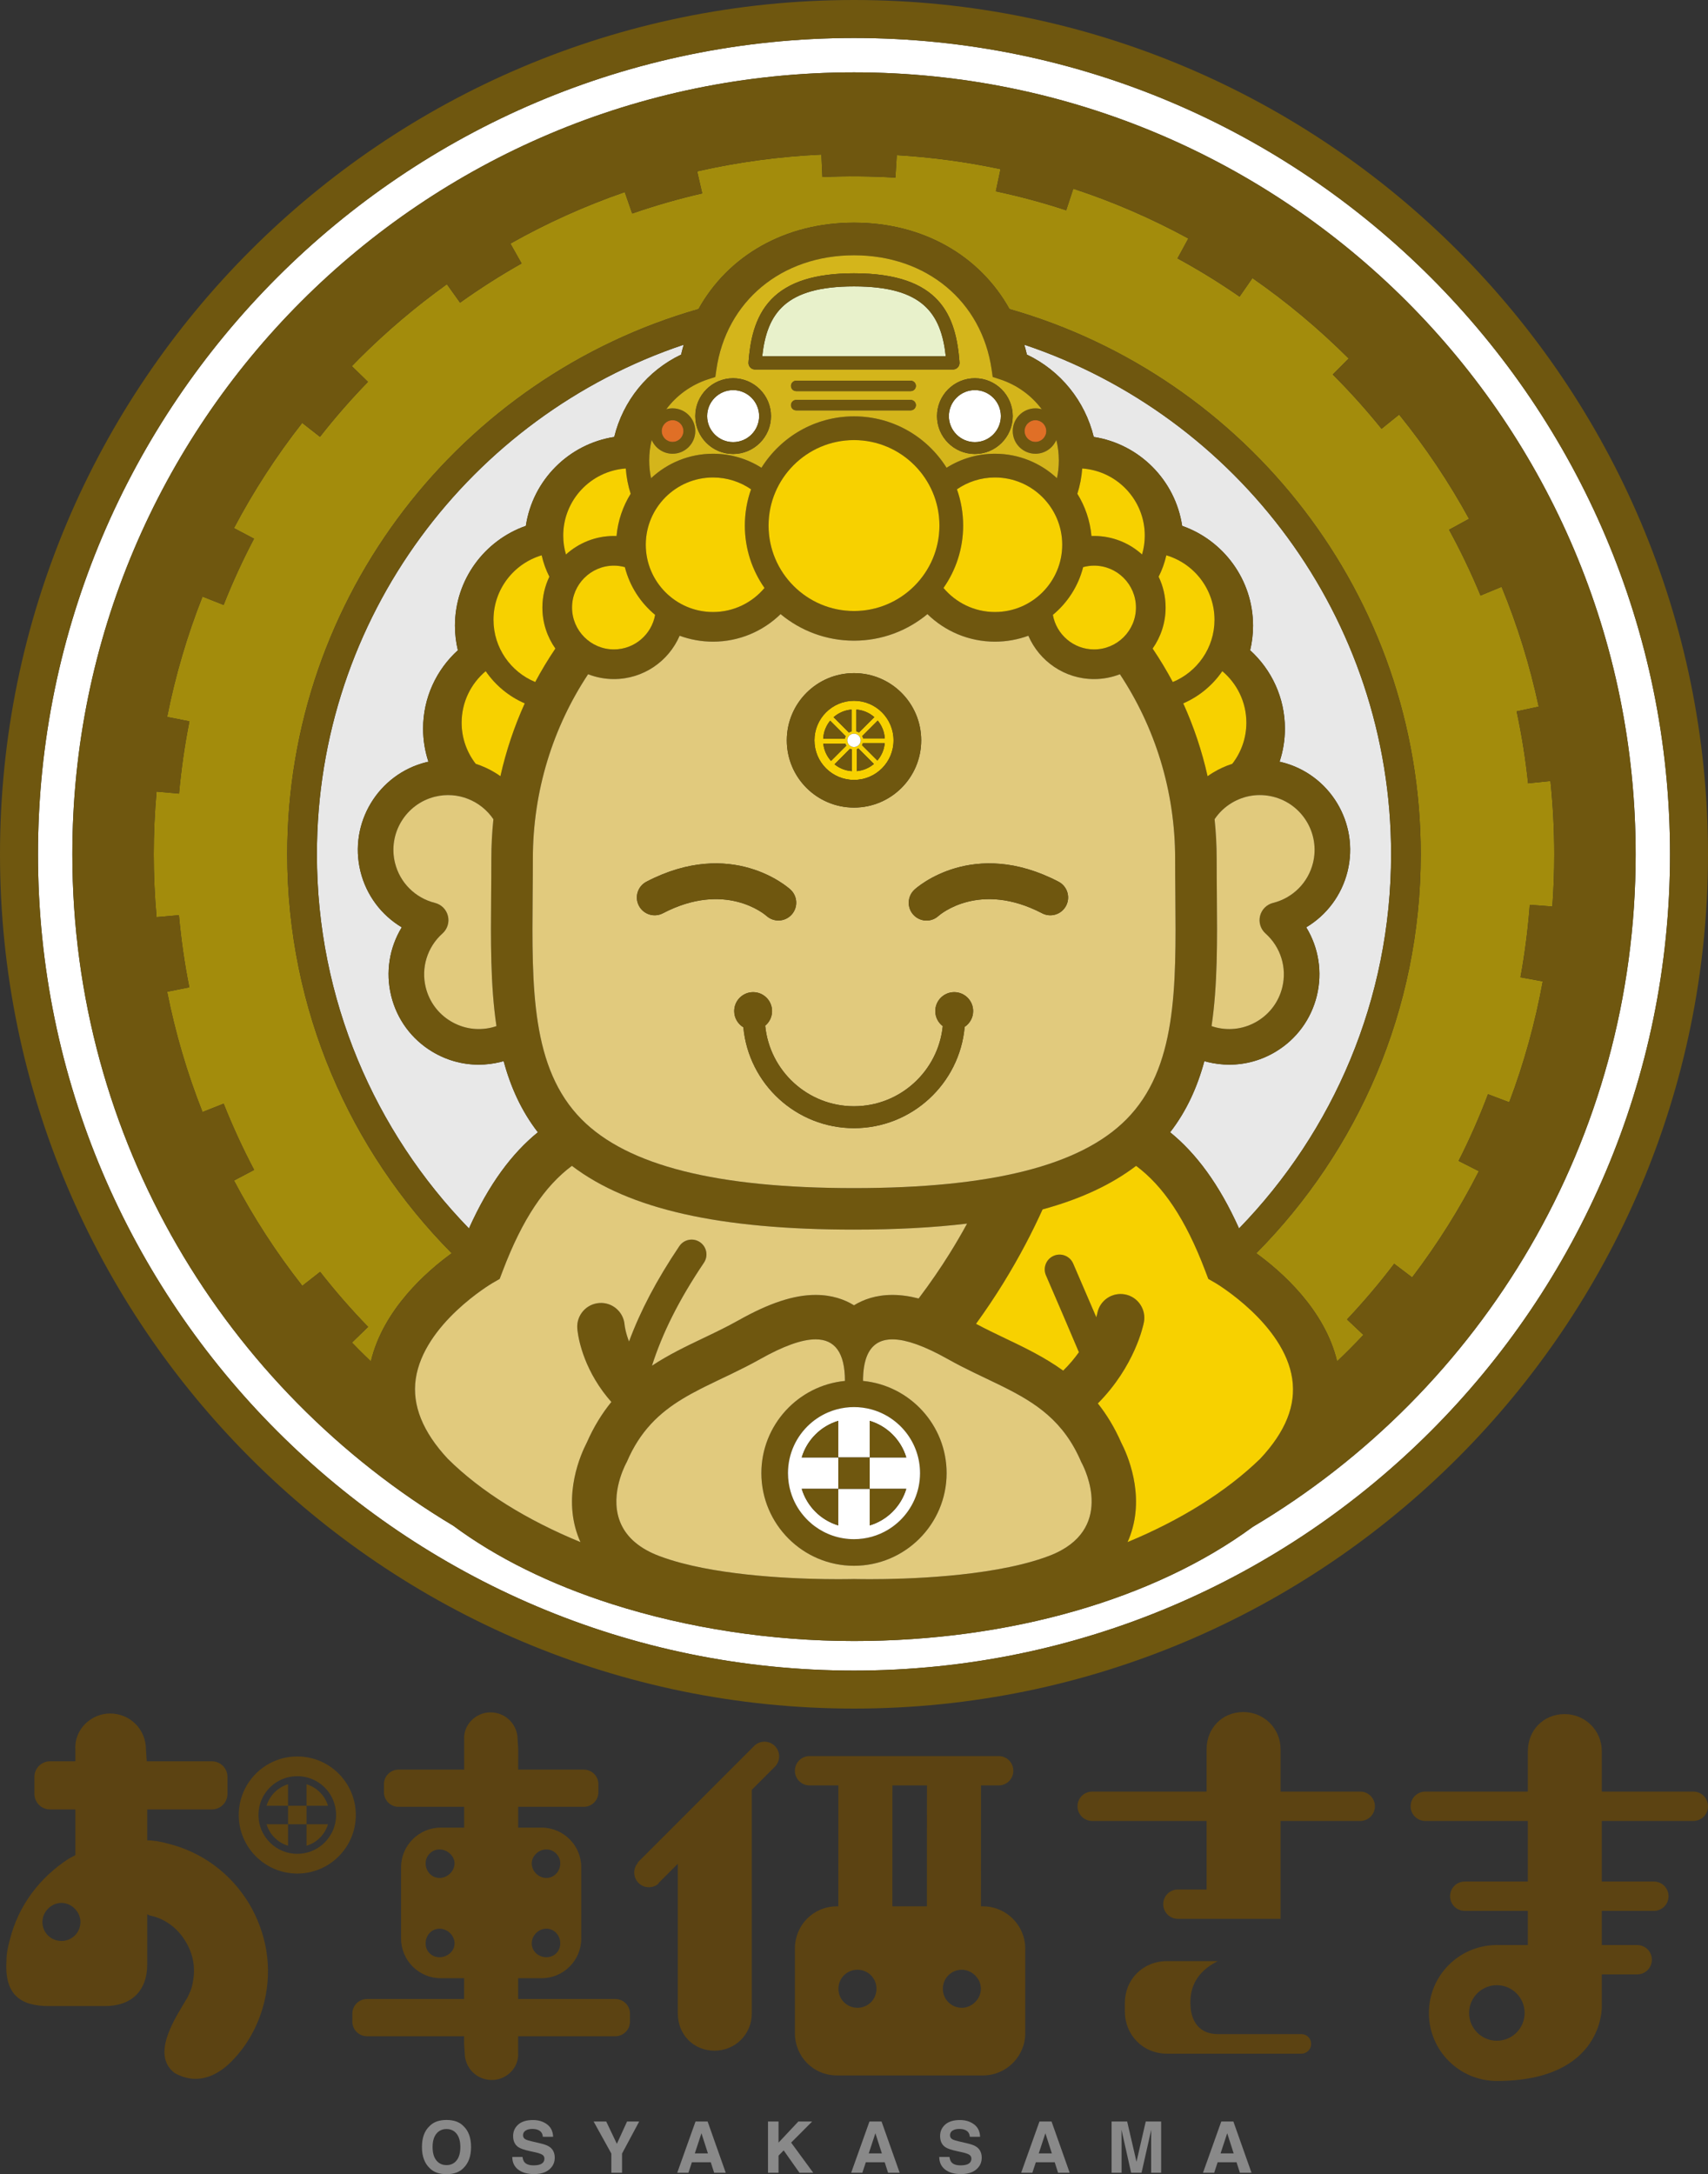 <?xml version="1.0" encoding="UTF-8"?><svg id="_レイヤー_2" xmlns="http://www.w3.org/2000/svg" viewBox="0 0 379.96 483.502"><rect x="0" y="0" width="379.96" height="483.502" fill="#333333" stroke="none"/><defs><style>.cls-1{fill:#a38c0c;}.cls-1,.cls-2,.cls-3,.cls-4,.cls-5,.cls-6,.cls-7,.cls-8,.cls-9,.cls-10,.cls-11{stroke-width:0px;}.cls-2{fill:#898989;}.cls-3{fill:#e1ca7d;}.cls-4{fill:#5c4312;}.cls-5{fill:#f7d100;}.cls-6{fill:#e06f26;}.cls-7{fill:#6f570f;}.cls-8{fill:#e8e8e8;}.cls-9{fill:#e8f1cb;}.cls-10{fill:#fff;}.cls-11{fill:#d4b51b;}</style></defs><g id="_レイヤー_1-2"><path class="cls-2" d="M99.331,471.444c-1.628,0-2.873.443-3.733,1.329-1.154,1.046-1.732,2.613-1.732,4.699,0,2.046.577,3.612,1.732,4.699.86.886,2.105,1.329,3.733,1.329s2.873-.444,3.733-1.329c1.149-1.087,1.724-2.654,1.724-4.699,0-2.087-.575-3.653-1.724-4.699-.86-.886-2.105-1.329-3.733-1.329ZM101.577,480.441c-.554.695-1.302,1.043-2.245,1.043s-1.695-.348-2.257-1.043c-.562-.696-.843-1.685-.843-2.968s.281-2.272.843-2.968,1.314-1.043,2.257-1.043,1.691.349,2.245,1.047c.554.698.831,1.686.831,2.964,0,1.283-.277,2.272-.831,2.968Z"/><path class="cls-2" d="M120.419,476.7l-1.999-.472c-.771-.18-1.276-.337-1.514-.471-.37-.201-.555-.505-.555-.912,0-.443.187-.788.563-1.036.375-.247.877-.37,1.506-.37.565,0,1.038.095,1.418.286.57.289.877.775.919,1.461h2.288c-.042-1.211-.492-2.134-1.35-2.771-.858-.636-1.895-.955-3.11-.955-1.455,0-2.558.338-3.31,1.012-.751.675-1.127,1.523-1.127,2.543,0,1.118.384,1.94,1.152,2.466.454.315,1.286.605,2.498.873l1.233.271c.722.155,1.249.333,1.582.533.332.206.498.497.498.873,0,.644-.339,1.085-1.018,1.322-.358.124-.823.186-1.397.186-.957,0-1.634-.234-2.028-.703-.216-.258-.36-.647-.434-1.168h-2.272c0,1.186.429,2.117,1.289,2.794.859.678,2.039,1.017,3.539,1.017,1.469,0,2.606-.344,3.41-1.032.805-.688,1.207-1.552,1.207-2.593,0-1.015-.34-1.79-1.019-2.326-.437-.345-1.094-.621-1.971-.827Z"/><polygon class="cls-2" points="137.228 476.754 134.863 471.792 132.057 471.792 135.999 478.913 135.999 483.185 138.38 483.185 138.38 478.913 142.19 471.792 139.492 471.792 137.228 476.754"/><path class="cls-2" d="M154.723,471.792l-4.067,11.393h2.49l.773-2.342h4.196l.752,2.342h2.581l-4.031-11.393h-2.694ZM154.566,478.88l1.479-4.483,1.439,4.483h-2.918Z"/><polygon class="cls-2" points="180.67 471.792 177.594 471.792 173.192 476.487 173.192 471.792 170.85 471.792 170.85 483.185 173.192 483.185 173.192 479.375 174.339 478.212 177.849 483.185 180.91 483.185 175.995 476.478 180.67 471.792"/><path class="cls-2" d="M193.416,471.792l-4.067,11.393h2.49l.773-2.342h4.196l.752,2.342h2.581l-4.031-11.393h-2.694ZM193.259,478.88l1.479-4.483,1.439,4.483h-2.918Z"/><path class="cls-2" d="M215.404,476.7l-1.999-.472c-.771-.18-1.276-.337-1.514-.471-.37-.201-.555-.505-.555-.912,0-.443.187-.788.563-1.036.375-.247.877-.37,1.506-.37.565,0,1.038.095,1.418.286.57.289.877.775.919,1.461h2.288c-.042-1.211-.492-2.134-1.35-2.771-.858-.636-1.895-.955-3.11-.955-1.455,0-2.558.338-3.31,1.012-.751.675-1.127,1.523-1.127,2.543,0,1.118.384,1.94,1.152,2.466.454.315,1.286.605,2.498.873l1.233.271c.722.155,1.249.333,1.582.533.332.206.498.497.498.873,0,.644-.339,1.085-1.018,1.322-.358.124-.823.186-1.397.186-.957,0-1.634-.234-2.028-.703-.216-.258-.36-.647-.434-1.168h-2.272c0,1.186.429,2.117,1.289,2.794.859.678,2.039,1.017,3.539,1.017,1.469,0,2.606-.344,3.41-1.032.805-.688,1.207-1.552,1.207-2.593,0-1.015-.34-1.79-1.019-2.326-.437-.345-1.094-.621-1.971-.827Z"/><path class="cls-2" d="M231.235,471.792l-4.067,11.393h2.49l.773-2.342h4.196l.752,2.342h2.581l-4.031-11.393h-2.694ZM231.078,478.88l1.479-4.483,1.439,4.483h-2.918Z"/><path class="cls-2" d="M252.823,480.75l-2.074-8.958h-3.464v11.393h2.218v-7.706c0-.221-.003-.532-.008-.931-.005-.399-.008-.707-.008-.924l2.143,9.561h2.314l2.159-9.561c0,.217-.003.524-.008.924-.005.4-.008.71-.008.931v7.706h2.218v-11.393h-3.426l-2.058,8.958Z"/><path class="cls-2" d="M271.683,471.792l-4.067,11.393h2.49l.773-2.342h4.196l.752,2.342h2.581l-4.031-11.393h-2.694ZM271.526,478.88l1.479-4.483,1.439,4.483h-2.918Z"/><path class="cls-4" d="M37.452,410.014c-1.693-.47-3.291-.752-4.701-.752v-6.871h14.381c1.916,0,3.47-1.554,3.47-3.47v-3.767c0-1.916-1.553-3.47-3.47-3.47h-14.487l-.176-2.639c0-4.419-3.479-7.992-7.992-7.992-4.231,0-7.992,3.573-7.71,7.992v2.639h-5.641c-1.916,0-3.47,1.553-3.47,3.47v3.767c0,1.916,1.553,3.47,3.47,3.47h5.641v10.161c-.47.282-.94.471-1.411.752-6.582,4.231-11.283,10.531-13.163,18.053-.47,1.693-.752,3.102-.752,4.701-.47,7.522,3.103,10.06,9.403,10.06h12.505c5.83,0,9.403-3.291,9.403-9.308v-11.095c.189,0,.471.282.658.282,3.292.658,6.112,2.82,7.805,5.642,1.88,3.009,2.351,6.3,1.598,9.59-.188,1.129-.658,2.069-1.128,3.009-2.351,4.043-8.354,12.562-2.84,16.764,5.602,3.151,10.362-.027,13.183-3.129,3.291-3.48,5.642-7.992,6.769-12.694,1.881-7.711.47-15.421-3.478-22.003-4.043-6.582-10.343-11.283-17.866-13.164ZM13.663,431.641c-2.351,0-4.231-1.881-4.231-4.232,0-2.162,1.88-4.231,4.231-4.231s4.232,2.069,4.232,4.231c0,2.351-1.881,4.232-4.232,4.232Z"/><path class="cls-4" d="M66.132,390.606c-7.18,0-13.022,5.841-13.022,13.022s5.841,13.022,13.022,13.022,13.022-5.841,13.022-13.022-5.841-13.022-13.022-13.022ZM73.166,408.623c-.266.374-.557.728-.878,1.054-.018.018-.033.038-.051.056-.391.391-.818.744-1.278,1.054-1.378.931-3.039,1.474-4.827,1.474-1.192,0-2.328-.242-3.361-.679-.516-.218-1.007-.486-1.467-.796-.861-.582-1.605-1.319-2.207-2.164-.104-.146-.201-.295-.295-.447-.236-.379-.451-.772-.626-1.187-.437-1.033-.678-2.169-.678-3.361s.242-2.328.678-3.361c.109-.258.231-.51.364-.755,1.462-2.691,4.314-4.518,7.592-4.518s6.13,1.827,7.592,4.518c.133.245.254.497.364.755.437,1.033.678,2.169.678,3.361s-.242,2.328-.678,3.361c-.176.415-.391.808-.626,1.187-.095.152-.192.302-.295.447Z"/><path class="cls-4" d="M59.296,401.575h4.783v-4.783c-2.291.687-4.096,2.492-4.783,4.783Z"/><path class="cls-4" d="M64.079,410.464v-4.783h-4.783c.687,2.291,2.492,4.096,4.783,4.783Z"/><path class="cls-4" d="M72.967,405.681h-4.783v4.783c2.291-.687,4.096-2.492,4.783-4.783Z"/><path class="cls-4" d="M68.184,396.792v4.783h4.783c-.687-2.291-2.492-4.096-4.783-4.783Z"/><rect class="cls-4" x="64.079" y="401.575" width="4.106" height="4.106"/><path class="cls-4" d="M140.144,449.574v-1.775c0-1.796-1.456-3.252-3.252-3.252h-21.621l.001-4.624h5.222c4.848,0,8.813-3.966,8.813-8.813v-15.863c0-4.847-3.966-8.813-8.813-8.813h-5.216l.001-4.623h14.588c1.796,0,3.252-1.456,3.252-3.252v-1.775c0-1.796-1.456-3.252-3.252-3.252h-14.587l.001-4.679-.133-1.998c0-3.346-2.634-6.052-6.052-6.052-3.204,0-6.052,2.705-5.838,6.052v1.998l-.001,4.679h-14.597c-1.796,0-3.252,1.456-3.252,3.252v1.775c0,1.796,1.456,3.252,3.252,3.252h14.595l-.001,4.623h-5.221c-4.848,0-8.813,3.967-8.813,8.813v15.863c0,4.848,3.966,8.813,8.813,8.813h5.215l-.001,4.624h-21.613c-1.796,0-3.252,1.456-3.252,3.252v1.775c0,1.796,1.456,3.252,3.252,3.252h21.611l-0,1.682.133,1.998c0,3.347,2.634,6.052,6.052,6.052,3.204,0,6.052-2.705,5.838-6.052v-1.998l0-1.682h21.622c1.796,0,3.252-1.456,3.252-3.252ZM121.551,411.281c1.762,0,3.085,1.498,3.085,3.085,0,1.762-1.322,3.261-3.085,3.261s-3.261-1.499-3.261-3.261c0-1.587,1.499-3.085,3.261-3.085ZM121.551,428.908c1.762,0,3.085,1.498,3.085,3.26,0,1.762-1.322,3.084-3.085,3.084s-3.261-1.322-3.261-3.084c0-1.762,1.499-3.26,3.261-3.26ZM97.769,435.252c-1.763,0-3.085-1.322-3.085-3.084,0-1.762,1.321-3.26,3.085-3.26,1.762,0,3.349,1.498,3.349,3.26,0,1.762-1.586,3.084-3.349,3.084ZM97.769,417.627c-1.763,0-3.085-1.499-3.085-3.261,0-1.587,1.321-3.085,3.085-3.085,1.762,0,3.349,1.498,3.349,3.085,0,1.762-1.586,3.261-3.349,3.261Z"/><path class="cls-4" d="M228.079,433.337c0-5.171-4.232-9.403-9.403-9.403h-.452l.01-26.887h3.939c1.796,0,3.252-1.456,3.252-3.252v-.019c0-1.796-1.456-3.252-3.252-3.252h-42.088c-1.796,0-3.252,1.456-3.252,3.252v.019c0,1.796,1.456,3.252,3.252,3.252h6.414l-.01,26.887h-.253c-5.36,0-9.403,4.232-9.403,9.403v18.805c0,5.173,4.043,9.403,9.403,9.403h32.44c5.171,0,9.403-4.23,9.403-9.403v-18.805ZM206.211,397.047l-.01,26.887h-7.688l.01-26.887h7.688ZM190.749,446.501c-2.35,0-4.23-1.881-4.23-4.232s1.88-4.231,4.23-4.231c2.352,0,4.232,1.88,4.232,4.231s-1.88,4.232-4.232,4.232ZM213.975,446.501c-2.352,0-4.232-1.881-4.232-4.232s1.88-4.231,4.232-4.231c2.163,0,4.23,1.88,4.23,4.231s-2.067,4.232-4.23,4.232Z"/><path class="cls-4" d="M172.378,392.887c1.27-1.27,1.27-3.329,0-4.599l-.013-.013c-1.27-1.27-3.329-1.27-4.599,0l-3.738,3.739-22.284,22.284.296-.169c-1.27,1.27-1.27,3.329,0,4.599l.013.013c1.27,1.27,3.329,1.27,4.599,0l-.296.169,4.432-4.432v33.286c0,4.701,3.479,8.273,8.181,8.273,4.513,0,8.274-3.572,8.274-8.273v-49.741l1.397-1.397,3.739-3.739Z"/><path class="cls-4" d="M302.604,398.425h-17.729v-9.42c0-4.701-3.761-8.273-8.274-8.273-4.701,0-8.181,3.572-8.181,8.273v9.42h-25.467c-1.796,0-3.252,1.456-3.252,3.252v.019c0,1.796,1.456,3.252,3.252,3.252h25.467v15.244h-6.394c-1.796,0-3.252,1.456-3.252,3.252v.019c0,1.796,1.456,3.252,3.252,3.252h22.849v-21.767h17.729c1.796,0,3.252-1.456,3.252-3.252v-.019c0-1.796-1.456-3.252-3.252-3.252Z"/><path class="cls-4" d="M289.502,452.349h-18.583c-3.874,0-6.11-2.534-6.11-7.047,0-4.419,2.35-7.304,6.11-9.184h-11.283c-5.454,0-9.403,4.137-9.403,9.309v1.88c0,5.173,3.949,9.403,9.403,9.403h29.866c1.201,0,2.174-.973,2.174-2.174v-.013c0-1.201-.973-2.174-2.174-2.174Z"/><path class="cls-4" d="M376.708,398.425h-20.371v-8.963c0-4.701-3.76-8.274-8.273-8.274-4.701,0-8.181,3.573-8.181,8.274v8.963h-22.825c-1.796,0-3.252,1.456-3.252,3.252v.019c0,1.796,1.456,3.252,3.252,3.252h22.825v13.478h-14.044c-1.796,0-3.252,1.456-3.252,3.252v.019c0,1.796,1.456,3.252,3.252,3.252h14.044v7.597h-6.627c-.09-.002-.176-.016-.267-.016-.109,0-.214.014-.322.016h-.001c-0,0-.001 0-.001 0-8.2.174-14.796,6.863-14.796,15.104,0,8.351,6.77,15.121,15.121,15.121,23.815,0,23.348-16.516,23.348-16.516v-7.186h7.88c1.796,0,3.252-1.456,3.252-3.252v-.019c0-1.796-1.456-3.252-3.252-3.252h-7.88v-7.597h11.59c1.796,0,3.252-1.456,3.252-3.252v-.019c0-1.796-1.456-3.252-3.252-3.252h-11.59v-13.478h20.371c1.796,0,3.252-1.456,3.252-3.252v-.019c0-1.796-1.456-3.252-3.252-3.252ZM332.989,453.828c-3.411,0-6.177-2.765-6.177-6.177s2.765-6.177,6.177-6.177c3.411,0,6.177,2.765,6.177,6.177s-2.765,6.177-6.177,6.177Z"/><path class="cls-8" d="M70.5,189.981c0,32.319,12.905,61.677,33.824,83.207,4.434-9.87,9.563-16.702,15.33-21.389-3.663-4.731-6.058-10.059-7.614-15.821-.232.066-.463.133-.699.191-1.609.397-3.237.594-4.852.594-3.614.001-7.172-.983-10.345-2.899-4.592-2.773-7.83-7.168-9.116-12.377-1.306-5.288-.404-10.762,2.349-15.268-4.535-2.706-7.881-7.13-9.187-12.419-2.655-10.751,3.931-21.658,14.682-24.313.144-.035.288-.063.432-.095-.764-2.316-1.183-4.787-1.183-7.355,0-6.901,2.986-13.117,7.733-17.426-.418-1.752-.645-3.577-.645-5.455,0-10.257,6.599-18.998,15.772-22.213,1.512-10.152,9.53-18.208,19.664-19.775,1.944-7.982,7.359-14.731,14.873-18.313.171-.744.369-1.473.579-2.196-47.368,15.878-81.595,60.676-81.595,113.321Z"/><path class="cls-1" d="M340.315,201.22l5.017.376c.282-3.846.424-7.72.424-11.615,0-5.482-.289-10.919-.845-16.299l-4.975.517c-.557-5.359-1.413-10.743-2.545-16.003l4.906-1.055c-1.952-9.144-4.71-18.056-8.256-26.644l-4.683,1.938c-2.059-4.974-4.414-9.895-7-14.626l4.443-2.428c-4.447-8.129-9.641-15.887-15.551-23.187l-3.914,3.157c-3.386-4.197-7.036-8.258-10.849-12.069l3.545-3.548c-6.669-6.657-13.838-12.63-21.417-17.896l-2.863,4.13c-4.431-3.071-9.074-5.932-13.802-8.504l2.409-4.428c-8.188-4.462-16.747-8.171-25.597-11.077l-1.579,4.804c-5.11-1.679-10.375-3.099-15.651-4.22l1.048-4.931c-7.553-1.6-15.264-2.644-23.085-3.113l-.308,5.005c-5.401-.333-10.863-.378-16.234-.135l-.226-4.995c-9.392.428-18.633,1.684-27.639,3.735l1.124,4.898c-5.245,1.203-10.485,2.708-15.573,4.474l-1.654-4.767c-8.805,3.041-17.318,6.867-25.445,11.458l2.49,4.414c-4.692,2.647-9.296,5.58-13.683,8.718l-2.933-4.1c-6.904,4.954-13.458,10.5-19.586,16.627-.528.528-1.042,1.066-1.561,1.6l3.586,3.488c-3.761,3.866-7.352,7.977-10.674,12.218l-3.952-3.095c-5.792,7.38-10.862,15.212-15.184,23.407l4.462,2.349c-2.509,4.766-4.784,9.72-6.761,14.726l-4.696-1.855c-3.413,8.638-6.055,17.586-7.87,26.764l4.954.983c-1.047,5.273-1.823,10.68-2.306,16.07l-5.003-.448c-.406,4.61-.623,9.26-.623,13.943,0,4.696.217,9.359.626,13.982l4.977-.442c.477,5.368,1.252,10.764,2.304,16.04l-4.928.983c1.816,9.177,4.457,18.123,7.871,26.759l4.701-1.864c1.984,5.003,4.265,9.958,6.78,14.728l-4.482,2.364c4.326,8.199,9.401,16.036,15.199,23.419l3.969-3.105c3.323,4.247,6.912,8.361,10.669,12.228l-3.592,3.49c.51.524,1.014,1.052,1.532,1.57.883.883,1.778,1.751,2.679,2.61,2.752-11.591,12.512-20.074,17.986-24.041-22.604-22.798-36.59-54.155-36.59-88.719,0-57.528,38.73-106.179,91.484-121.251,6.603-11.873,19.243-19.215,34.592-19.215s27.988,7.342,34.592,19.215c52.754,15.072,91.484,63.723,91.484,121.251,0,34.565-13.985,65.922-36.59,88.719,5.474,3.967,15.234,12.449,17.986,24.04.901-.859,1.796-1.726,2.679-2.609,1.078-1.078,2.132-2.173,3.175-3.276l-3.643-3.44c3.703-3.921,7.233-8.085,10.49-12.374l3.995,3.034c5.679-7.461,10.64-15.363,14.84-23.626l-4.503-2.285c2.437-4.802,4.636-9.789,6.538-14.824l4.726,1.785c3.281-8.685,5.777-17.676,7.456-26.886l-4.959-.908c.922-5.033,1.597-10.189,2.008-15.324l.061-.787Z"/><path class="cls-8" d="M227.865,76.659c.21.722.408,1.452.579,2.196,7.514,3.582,12.928,10.331,14.873,18.313,10.134,1.567,18.152,9.623,19.664,19.775,9.173,3.215,15.772,11.956,15.772,22.213,0,1.878-.228,3.703-.645,5.455,4.747,4.309,7.733,10.525,7.733,17.426,0,2.568-.419,5.04-1.184,7.355.144.032.288.06.432.095,10.751,2.656,17.337,13.562,14.682,24.313-1.307,5.289-4.653,9.713-9.187,12.419,2.753,4.506,3.655,9.98,2.349,15.269-1.286,5.207-4.524,9.603-9.116,12.376-3.173,1.916-6.731,2.899-10.345,2.899-1.616,0-3.243-.196-4.852-.594-.236-.058-.467-.125-.698-.191-1.556,5.762-3.951,11.089-7.614,15.82,5.767,4.687,10.895,11.52,15.33,21.39,20.92-21.53,33.824-50.888,33.824-83.207,0-52.645-34.227-97.444-81.595-113.321Z"/><path class="cls-10" d="M189.98,8.452C89.885,8.452,8.452,89.885,8.452,189.98s81.433,181.528,181.528,181.528c100.095,0,181.529-81.433,181.529-181.528S290.075,8.452,189.98,8.452ZM278.68,339.561c-21.814,16.035-53.98,25.376-88.701,25.376-18.352,0-36.956-2.837-53.801-8.206-13.737-4.378-25.745-10.317-35.327-17.423-50.765-30.365-84.759-85.873-84.759-149.327C16.092,93.945,93.945,16.093,189.98,16.093c96.035,0,173.888,77.852,173.888,173.887,0,63.632-34.186,119.271-85.187,149.58Z"/><path class="cls-7" d="M189.98,16.093C93.945,16.093,16.092,93.945,16.092,189.98c0,63.455,33.994,118.962,84.759,149.327,9.582,7.107,21.59,13.046,35.327,17.423,16.845,5.368,35.449,8.206,53.801,8.206,34.72,0,66.887-9.341,88.701-25.376,51.001-30.309,85.187-85.948,85.187-149.58,0-96.035-77.852-173.887-173.888-173.887ZM92.486,306.657c1.794-12.302,16.9-21.224,17.043-21.307l1.63-.94.668-1.76c4.417-11.645,9.402-18.912,15.397-23.381,12.672,9.646,32.85,14.178,62.756,14.178,9.306,0,17.666-.441,25.156-1.335-1.191,2.179-2.491,4.421-3.924,6.715-1.958,3.135-4.235,6.475-6.853,9.94-2.064-.535-3.996-.797-5.838-.797-3.653,0-6.459,1.023-8.541,2.306-2.082-1.283-4.887-2.305-8.539-2.306-4.842-.001-10.298,1.797-17.17,5.658-2.631,1.478-5.33,2.765-7.94,4.01-3.691,1.76-7.575,3.614-11.294,6.074,2.322-7.27,6.011-14.673,11.557-22.901,1.018-1.51.619-3.559-.891-4.578-1.51-1.019-3.56-.619-4.578.892-5.064,7.513-8.687,14.45-11.193,21.21-.792-2.04-.964-3.497-.987-3.729-.235-2.883-2.754-5.054-5.64-4.834-2.907.21-5.092,2.737-4.882,5.643.052.714.651,7.174,5.727,14.075.59.802,1.21,1.562,1.852,2.288-2.055,2.526-3.912,5.492-5.469,9.045-1.315,2.536-5.305,11.427-2.027,20.589.176.492.385,1.006.622,1.532-11.904-4.893-22.086-11.177-29.494-18.51-5.592-5.977-7.997-11.957-7.148-17.776ZM280.346,324.411c-7.645,7.395-17.773,13.665-29.514,18.532.237-.526.446-1.04.622-1.532,3.278-9.162-.712-18.054-2.027-20.589-1.491-3.4-3.255-6.264-5.204-8.718,8.247-8.299,10.123-17.395,10.248-18.045.549-2.862-1.323-5.646-4.185-6.195-2.862-.546-5.623,1.308-6.172,4.17-.019.09-.091.412-.234.9-1.277-2.99-2.947-6.871-5.143-11.939-.724-1.672-2.666-2.439-4.337-1.715-1.671.724-2.439,2.666-1.715,4.337,2.218,5.121,5.401,12.521,7.329,17.099-.946,1.336-2.101,2.726-3.5,4.096-4.191-3.025-8.664-5.162-12.884-7.174-2.139-1.02-4.335-2.074-6.507-3.233,2.257-3.12,4.267-6.14,6.036-9.003,3.616-5.854,6.489-11.408,8.772-16.446,8.457-2.304,15.331-5.518,20.805-9.685,5.995,4.469,10.98,11.736,15.398,23.381l.668,1.76,1.63.94c.152.087,15.238,9.097,17.038,21.274.873,5.905-1.457,11.725-7.123,17.788ZM169.111,302.241c5.114-2.874,9.248-4.392,12.329-4.392,4.28 0,6.519,2.942,6.527,9.244-10.42,1.016-18.592,9.824-18.592,20.506,0,11.362,9.244,20.605,20.605,20.605s20.605-9.244,20.605-20.605c0-10.682-8.171-19.49-18.592-20.506 0-.224-.001-.451.005-.666.003-.118.011-.229.015-.345.01-.24.022-.478.04-.707.01-.128.022-.253.035-.378.02-.207.043-.411.069-.609.016-.123.034-.244.052-.363.031-.194.065-.382.102-.567.022-.108.042-.217.066-.321.045-.2.096-.391.149-.579.004-.014.008-.029.012-.044-0.0 0-.001.001-.001.001.73-2.548,2.184-4.017,4.326-4.491.086-.019.174-.036.262-.052.143-.026.289-.047.438-.064.091-.011.181-.021.274-.029.161-.013.327-.019.495-.022.081-.002.16-.006.242-.005.337.002.688.024,1.05.062.075.008.151.017.227.026.372.046.752.105,1.149.186.037.008.076.018.113.026.381.081.775.181,1.179.295.072.02.142.038.214.059.421.124.856.266,1.302.423.09.032.182.066.274.099.461.168.93.349,1.416.553.025.011.052.023.077.034.473.2.961.419,1.458.652.092.043.184.085.277.129.504.24,1.02.497,1.547.769.103.053.207.109.311.163.55.289,1.108.588,1.683.912,3.873,2.176,7.643,3.866,11.178,5.587.353.172.705.344,1.053.518,7.321,3.637,13.546,7.635,17.44,16.774,0,0,7.517,13.113-4.487,19.67-.4.219-.822.43-1.266.633-.445.203-.912.398-1.403.585-.344.131-.695.257-1.05.381-.078.027-.156.055-.235.082-12.336,4.241-30.905,4.716-38.583,4.716-2.208,0-3.516-.039-3.516-.039,0,0-1.307.039-3.516.039-6.929,0-22.72-.387-34.801-3.577-.075-.02-.151-.039-.226-.059-.376-.101-.749-.205-1.118-.311-.076-.022-.151-.044-.227-.067-.338-.099-.672-.2-1.003-.304-.048-.015-.096-.03-.144-.045-.36-.115-.715-.233-1.066-.353-.078-.027-.156-.054-.234-.081-.355-.124-.706-.251-1.05-.381-.491-.186-.958-.382-1.403-.585-.445-.203-.866-.415-1.266-.633-2.001-1.093-3.459-2.368-4.5-3.734-1.041-1.366-1.666-2.823-1.998-4.28-1.329-5.828,2.011-11.656,2.011-11.656,1.463-3.433,3.256-6.138,5.311-8.374.037-.041.074-.083.111-.123.515-.553,1.046-1.079,1.593-1.578.556-.507,1.127-.989,1.713-1.448,2.345-1.838,4.925-3.326,7.674-4.729.344-.175.69-.349,1.038-.523,3.835-1.905,7.971-3.711,12.231-6.104ZM204.669,327.599c0,4.18-1.749,7.949-4.551,10.624-.178.17-.36.335-.547.496-.387.334-.791.649-1.212.942-.271.189-.548.37-.832.54h0c-2.206,1.324-4.787,2.086-7.547,2.086-3.296,0-6.338-1.085-8.789-2.918-.188-.141-.374-.286-.555-.436-.027-.022-.052-.046-.079-.069h0c-.246-.206-.483-.421-.715-.642-.17-.162-.336-.329-.498-.499-.154-.162-.305-.328-.452-.496-.391-.45-.758-.921-1.093-1.416-.528-.782-.983-1.616-1.354-2.495-.448-1.059-.773-2.183-.962-3.351-.012-.074-.024-.148-.035-.223-.102-.7-.157-1.415-.157-2.144,0-4.31,1.856-8.186,4.812-10.873.348-.316.711-.616,1.088-.898,1.461-1.093,3.133-1.916,4.943-2.406h0c1.226-.332,2.514-.512,3.845-.512s2.619.18,3.845.512h0c6.247,1.691,10.843,7.396,10.843,14.177ZM98.438,207.584c1.094-.976,1.559-2.478,1.207-3.902-.352-1.424-1.462-2.536-2.885-2.891-4.398-1.095-7.803-4.501-8.887-8.889-1.609-6.514,2.382-13.123,8.896-14.732,5.085-1.258,10.217.909,12.994,5.015-.3,2.887-.458,5.816-.458,8.783,0,2.708-.023,5.383-.046,8.019-.088,10.177-.173,20.091,1.179,29.2-.327.11-.656.214-.995.298-3.156.779-6.426.284-9.208-1.397-2.783-1.68-4.744-4.343-5.524-7.499-1.084-4.388.344-8.988,3.727-12.005ZM283.191,177.17c6.514,1.609,10.505,8.218,8.896,14.732-1.084,4.388-4.489,7.794-8.887,8.889-1.423.354-2.534,1.467-2.886,2.891-.352,1.424.113,2.925,1.207,3.902,3.383,3.018,4.811,7.618,3.727,12.005-.779,3.156-2.741,5.819-5.523,7.499-2.782,1.681-6.053,2.177-9.208,1.397-.34-.084-.669-.189-.995-.3,1.352-9.109,1.267-19.021,1.179-29.198-.023-2.636-.046-5.311-.046-8.019,0-2.97-.158-5.902-.459-8.792.975-1.445,2.25-2.681,3.787-3.609,2.783-1.681,6.054-2.175,9.208-1.397ZM102.693,160.716c0-4.595,2.084-8.711,5.355-11.458,2.151,3.134,5.16,5.634,8.687,7.159-2.328,5.139-4.157,10.56-5.415,16.202-.406-.288-.821-.567-1.252-.827-1.353-.817-2.776-1.459-4.243-1.933-1.96-2.53-3.132-5.702-3.132-9.143ZM109.781,137.835c0-6.776,4.53-12.511,10.72-14.344.372,1.675.951,3.271,1.711,4.762-.994,2.076-1.552,4.399-1.552,6.851,0,3.394,1.071,6.54,2.888,9.126-1.617,2.394-3.117,4.877-4.484,7.444-5.441-2.241-9.283-7.598-9.283-13.838ZM189.98,56.769c16.124,0,28.429,10.221,30.62,25.433l.234,1.627,1.564.507c3.838,1.244,7.055,3.617,9.349,6.676-.447-.13-.919-.204-1.407-.204-2.784,0-5.049,2.265-5.049,5.049s2.265,5.049,5.049,5.049c2.084,0,3.877-1.269,4.647-3.075.363,1.473.557,3.007.557,4.578,0,1.35-.144,2.667-.413,3.938-3.617-3.374-8.465-5.444-13.79-5.444-3.957,0-7.65,1.146-10.772,3.118-4.296-6.858-11.917-11.431-20.589-11.431s-16.292,4.573-20.589,11.431c-3.122-1.971-6.815-3.118-10.772-3.118-5.325,0-10.173,2.071-13.79,5.445-.269-1.271-.413-2.588-.413-3.938,0-1.571.193-3.105.557-4.579.77,1.806,2.563,3.075,4.647,3.075,2.784,0,5.049-2.265,5.049-5.049s-2.265-5.049-5.049-5.049c-.489,0-.96.073-1.408.204,2.294-3.059,5.511-5.433,9.349-6.676l1.564-.507.234-1.627c2.191-15.213,14.496-25.433,30.621-25.433ZM230.34,93.448c1.332,0,2.411,1.079,2.411,2.411,0,1.332-1.079,2.411-2.411,2.411s-2.411-1.08-2.411-2.411c0-1.332,1.079-2.411,2.411-2.411ZM139.212,104.185c.141,1.945.509,3.828,1.083,5.621-1.725,2.778-2.834,5.975-3.141,9.4-.194-.007-.387-.015-.582-.015-4.103,0-7.847,1.561-10.672,4.12-.392-1.335-.606-2.746-.606-4.206,0-7.898,6.154-14.383,13.918-14.92ZM254.666,119.105c0,1.46-.214,2.871-.606,4.206-2.825-2.559-6.57-4.12-10.673-4.12-.195,0-.388.008-.582.015-.307-3.425-1.416-6.622-3.141-9.4.574-1.793.942-3.675,1.083-5.621,7.764.537,13.918,7.022,13.918,14.92ZM234.223,136.737c3.26-2.697,5.662-6.395,6.734-10.617.776-.21,1.589-.333,2.431-.333,5.138,0,9.317,4.18,9.317,9.317,0,5.138-4.18,9.317-9.317,9.317-4.58,0-8.389-3.324-9.165-7.684ZM221.341,136.102c-4.592,0-8.706-2.081-11.452-5.349,2.753-3.937,4.374-8.72,4.374-13.878,0-2.826-.49-5.538-1.382-8.063,2.408-1.657,5.322-2.631,8.46-2.631,8.249,0,14.961,6.711,14.961,14.961,0,8.249-6.711,14.96-14.961,14.96ZM189.98,135.881c-10.48,0-19.006-8.526-19.006-19.006,0-10.481,8.526-19.007,19.006-19.007s19.006,8.526,19.006,19.007c0,10.48-8.526,19.006-19.006,19.006ZM158.619,136.102c-8.249,0-14.96-6.711-14.96-14.96,0-8.249,6.711-14.961,14.96-14.961,3.138,0,6.052.973,8.46,2.63-.892,2.525-1.382,5.237-1.382,8.063,0,5.158,1.621,9.941,4.374,13.878-2.747,3.267-6.86,5.348-11.452,5.348ZM136.572,144.421c-5.138,0-9.317-4.18-9.317-9.317,0-5.137,4.18-9.317,9.317-9.317.842,0,1.655.122,2.431.333,1.072,4.223,3.474,7.92,6.733,10.617-.775,4.36-4.585,7.684-9.165,7.684ZM256.412,144.229c1.817-2.586,2.888-5.732,2.888-9.126,0-2.451-.558-4.774-1.552-6.85.759-1.491,1.339-3.088,1.711-4.762,6.19,1.833,10.72,7.568,10.72,14.344,0,6.24-3.842,11.598-9.283,13.838-1.367-2.568-2.867-5.05-4.484-7.444ZM271.911,149.258c3.271,2.747,5.355,6.863,5.355,11.458,0,3.441-1.171,6.612-3.131,9.142-1.467.474-2.891,1.116-4.244,1.933-.431.26-.845.539-1.252.827-1.259-5.642-3.087-11.063-5.415-16.202,3.527-1.525,6.536-4.025,8.687-7.159ZM149.62,98.27c-1.332,0-2.411-1.08-2.411-2.411,0-1.332,1.079-2.411,2.411-2.411s2.411,1.079,2.411,2.411c0,1.332-1.079,2.411-2.411,2.411ZM118.493,199.068c.023-2.663.047-5.365.047-8.099,0-15.191,4.535-29.316,12.289-41.029,1.783.693,3.719,1.077,5.744,1.077,6.547,0,12.181-3.975,14.621-9.638,2.316.852,4.817,1.319,7.426,1.319,5.84,0,11.142-2.338,15.028-6.123,4.436,3.684,10.129,5.902,16.333,5.902,6.203,0,11.897-2.219,16.332-5.902,3.886,3.785,9.188,6.123,15.028,6.123,2.608,0,5.11-.466,7.426-1.319,2.44,5.663,8.074,9.638,14.621,9.638,2.025,0,3.961-.384,5.744-1.077,7.754,11.713,12.289,25.838,12.289,41.029,0,2.735.023,5.436.047,8.099.18,20.678.335,38.535-10.895,49.863-10.194,10.284-30.014,15.282-60.592,15.282-30.578,0-50.398-4.999-60.592-15.282-11.23-11.328-11.075-29.186-10.895-49.863ZM275.636,273.187c-4.434-9.87-9.563-16.702-15.33-21.39,3.663-4.731,6.058-10.059,7.614-15.82.232.066.463.133.698.191,1.609.397,3.236.594,4.852.594,3.614,0,7.172-.983,10.345-2.899,4.592-2.773,7.83-7.169,9.116-12.376,1.307-5.289.404-10.763-2.349-15.269,4.534-2.706,7.881-7.13,9.187-12.419,2.655-10.751-3.931-21.658-14.682-24.313-.144-.035-.288-.063-.432-.095.764-2.316,1.184-4.787,1.184-7.355,0-6.901-2.986-13.117-7.733-17.426.417-1.752.645-3.577.645-5.455,0-10.257-6.598-18.998-15.772-22.213-1.512-10.152-9.53-18.208-19.664-19.775-1.944-7.982-7.359-14.731-14.873-18.313-.171-.744-.369-1.473-.579-2.196,47.369,15.878,81.595,60.676,81.595,113.321,0,32.319-12.905,61.677-33.824,83.207ZM151.516,78.855c-7.514,3.582-12.928,10.331-14.873,18.313-10.134,1.567-18.152,9.623-19.664,19.775-9.173,3.215-15.772,11.956-15.772,22.213,0,1.878.228,3.703.645,5.455-4.747,4.309-7.733,10.525-7.733,17.426,0,2.568.419,5.039,1.183,7.355-.144.032-.288.06-.432.095-10.751,2.656-17.337,13.562-14.682,24.313,1.306,5.289,4.653,9.713,9.187,12.419-2.753,4.506-3.655,9.98-2.349,15.268,1.286,5.209,4.524,9.604,9.116,12.377,3.174,1.916,6.731,2.9,10.345,2.899,1.616,0,3.243-.196,4.852-.594.236-.058.467-.125.699-.191,1.556,5.762,3.951,11.089,7.614,15.821-5.767,4.687-10.895,11.519-15.33,21.389-20.92-21.53-33.824-50.887-33.824-83.207,0-52.646,34.227-97.444,81.595-113.321-.21.722-.408,1.452-.579,2.196ZM343.205,218.238c-1.679,9.211-4.175,18.201-7.456,26.886l-4.726-1.785c-1.902,5.035-4.101,10.022-6.538,14.824l4.503,2.285c-4.2,8.263-9.161,16.165-14.84,23.626l-3.995-3.034c-3.257,4.289-6.787,8.453-10.49,12.374l3.643,3.44c-1.042,1.104-2.097,2.198-3.175,3.276-.883.883-1.778,1.75-2.679,2.609-2.752-11.591-12.512-20.073-17.986-24.04,22.605-22.798,36.59-54.155,36.59-88.719,0-57.528-38.73-106.178-91.484-121.251-6.603-11.873-19.243-19.215-34.592-19.215s-27.988,7.342-34.592,19.215c-52.754,15.072-91.484,63.723-91.484,121.251,0,34.565,13.985,65.922,36.59,88.719-5.474,3.967-15.234,12.449-17.986,24.041-.901-.859-1.795-1.727-2.679-2.61-.518-.518-1.022-1.046-1.532-1.57l3.592-3.49c-3.757-3.867-7.346-7.981-10.669-12.228l-3.969,3.105c-5.798-7.384-10.873-15.22-15.199-23.419l4.482-2.364c-2.515-4.769-4.796-9.725-6.78-14.728l-4.701,1.864c-3.413-8.636-6.055-17.582-7.871-26.759l4.928-.983c-1.052-5.276-1.828-10.673-2.304-16.04l-4.977.442c-.409-4.623-.626-9.285-.626-13.982,0-4.684.216-9.333.623-13.943l5.003.448c.483-5.39,1.259-10.797,2.306-16.07l-4.954-.983c1.815-9.178,4.457-18.127,7.87-26.764l4.696,1.855c1.977-5.006,4.252-9.96,6.761-14.726l-4.462-2.349c4.322-8.194,9.392-16.027,15.184-23.407l3.952,3.095c3.321-4.241,6.913-8.352,10.674-12.218l-3.586-3.488c.519-.534,1.033-1.072,1.561-1.6,6.128-6.128,12.682-11.673,19.586-16.627l2.933,4.1c4.387-3.138,8.991-6.071,13.683-8.718l-2.49-4.414c8.128-4.591,16.641-8.417,25.445-11.458l1.654,4.767c5.089-1.765,10.328-3.27,15.573-4.474l-1.124-4.898c9.006-2.051,18.247-3.308,27.639-3.735l.226,4.995c5.372-.243,10.834-.197,16.234.135l.308-5.005c7.822.468,15.533,1.512,23.085,3.113l-1.048,4.931c5.275,1.121,10.541,2.541,15.651,4.22l1.579-4.804c8.85,2.907,17.409,6.616,25.597,11.077l-2.409,4.428c4.728,2.572,9.371,5.433,13.802,8.504l2.863-4.13c7.579,5.266,14.749,11.239,21.417,17.896l-3.545,3.548c3.813,3.811,7.464,7.871,10.849,12.069l3.914-3.157c5.91,7.301,11.104,15.058,15.551,23.187l-4.443,2.428c2.586,4.732,4.941,9.653,7,14.626l4.683-1.938c3.546,8.588,6.304,17.5,8.256,26.644l-4.906,1.055c1.132,5.26,1.988,10.644,2.545,16.003l4.975-.517c.556,5.379.845,10.816.845,16.299,0,3.895-.142,7.769-.424,11.615l-5.017-.376-.061.787c-.411,5.135-1.087,10.29-2.008,15.324l4.959.908Z"/><path class="cls-7" d="M189.98,0C85.224,0,0,85.225,0,189.98s85.224,189.98,189.98,189.98c104.756,0,189.98-85.224,189.98-189.98S294.736,0,189.98,0ZM189.98,371.509c-100.095,0-181.528-81.433-181.528-181.528S89.885,8.452,189.98,8.452c100.095,0,181.529,81.434,181.529,181.529s-81.434,181.528-181.529,181.528Z"/><path class="cls-5" d="M270.431,285.349l-1.63-.94-.668-1.76c-4.417-11.645-9.403-18.912-15.398-23.381-5.474,4.167-12.349,7.381-20.805,9.685-2.283,5.038-5.156,10.592-8.772,16.446-1.769,2.864-3.779,5.883-6.036,9.003,2.172,1.159,4.369,2.213,6.507,3.233,4.22,2.012,8.693,4.149,12.884,7.174,1.399-1.37,2.554-2.76,3.5-4.096-1.927-4.578-5.11-11.978-7.329-17.099-.724-1.671.044-3.613,1.715-4.337,1.671-.724,3.613.043,4.337,1.715,2.196,5.068,3.866,8.949,5.143,11.939.143-.488.216-.811.234-.9.549-2.862,3.31-4.716,6.172-4.17,2.862.549,4.734,3.333,4.185,6.195-.125.651-2,9.747-10.248,18.045,1.95,2.454,3.714,5.318,5.204,8.718,1.316,2.536,5.305,11.427,2.027,20.589-.176.492-.385,1.006-.622,1.532,11.741-4.867,21.869-11.137,29.514-18.532,5.666-6.063,7.996-11.883,7.123-17.788-1.8-12.177-16.886-21.187-17.038-21.274Z"/><path class="cls-3" d="M129.128,342.942c-.237-.526-.446-1.04-.622-1.532-3.278-9.162.712-18.054,2.027-20.589,1.558-3.553,3.414-6.519,5.469-9.045-.642-.727-1.262-1.486-1.852-2.288-5.076-6.901-5.675-13.361-5.727-14.075-.21-2.907,1.976-5.433,4.882-5.643,2.886-.221,5.405,1.951,5.64,4.834.023.232.195,1.689.987,3.729,2.505-6.759,6.128-13.697,11.193-21.21,1.018-1.511,3.068-1.91,4.578-.892,1.51,1.018,1.909,3.068.891,4.578-5.546,8.229-9.235,15.632-11.557,22.901,3.72-2.46,7.604-4.314,11.294-6.074,2.61-1.245,5.309-2.531,7.94-4.01,6.871-3.861,12.327-5.659,17.17-5.658,3.652 0,6.457,1.023,8.539,2.306,2.082-1.283,4.888-2.306,8.541-2.306,1.842,0,3.774.262,5.838.797,2.618-3.465,4.894-6.804,6.853-9.94,1.433-2.294,2.733-4.536,3.924-6.715-7.49.894-15.85,1.335-25.156,1.335-29.906,0-50.084-4.532-62.756-14.178-5.995,4.469-10.98,11.737-15.397,23.381l-.668,1.76-1.63.94c-.143.083-15.25,9.005-17.043,21.307-.848,5.819,1.557,11.799,7.148,17.776,7.408,7.333,17.59,13.617,29.494,18.51Z"/><path class="cls-5" d="M268.639,172.619c.406-.288.821-.567,1.252-.827,1.353-.817,2.777-1.459,4.244-1.933,1.96-2.53,3.131-5.701,3.131-9.142,0-4.595-2.084-8.711-5.355-11.458-2.151,3.134-5.161,5.634-8.687,7.159,2.328,5.139,4.157,10.56,5.415,16.202Z"/><path class="cls-5" d="M111.32,172.619c1.259-5.642,3.087-11.063,5.415-16.202-3.527-1.525-6.536-4.025-8.687-7.159-3.271,2.747-5.355,6.863-5.355,11.458,0,3.441,1.171,6.612,3.132,9.143,1.467.474,2.891,1.116,4.243,1.933.431.26.845.539,1.252.827Z"/><path class="cls-3" d="M270.196,182.177c.301,2.889.459,5.822.459,8.792,0,2.708.023,5.383.046,8.019.088,10.177.173,20.089-1.179,29.198.326.11.655.216.995.3,3.155.78,6.426.284,9.208-1.397,2.782-1.68,4.744-4.343,5.523-7.499,1.084-4.388-.344-8.988-3.727-12.005-1.094-.976-1.559-2.478-1.207-3.902.352-1.424,1.462-2.537,2.886-2.891,4.398-1.095,7.803-4.501,8.887-8.889,1.609-6.514-2.382-13.123-8.896-14.732-3.155-.779-6.425-.284-9.208,1.397-1.537.928-2.812,2.164-3.787,3.609Z"/><path class="cls-3" d="M100.235,227.088c2.782,1.681,6.052,2.175,9.208,1.397.339-.084.668-.187.995-.298-1.352-9.109-1.267-19.022-1.179-29.2.023-2.636.046-5.311.046-8.019,0-2.967.158-5.896.458-8.783-2.777-4.106-7.909-6.273-12.994-5.015-6.514,1.609-10.505,8.218-8.896,14.732,1.084,4.388,4.489,7.794,8.887,8.889,1.423.354,2.534,1.467,2.885,2.891.352,1.424-.113,2.926-1.207,3.902-3.382,3.018-4.81,7.618-3.727,12.005.78,3.156,2.741,5.819,5.524,7.499Z"/><path class="cls-5" d="M260.896,151.673c5.441-2.241,9.283-7.598,9.283-13.838,0-6.776-4.53-12.511-10.72-14.344-.372,1.675-.951,3.271-1.711,4.762.994,2.076,1.552,4.399,1.552,6.85,0,3.394-1.071,6.54-2.888,9.126,1.617,2.394,3.117,4.877,4.484,7.444Z"/><path class="cls-5" d="M119.064,151.673c1.367-2.568,2.867-5.05,4.484-7.444-1.817-2.586-2.888-5.732-2.888-9.126,0-2.451.558-4.775,1.552-6.851-.759-1.491-1.339-3.087-1.711-4.762-6.19,1.833-10.72,7.568-10.72,14.344,0,6.24,3.842,11.598,9.283,13.838Z"/><path class="cls-5" d="M189.98,173.443c4.861,0,8.801-3.94,8.801-8.801,0-4.86-3.94-8.801-8.801-8.801s-8.801,3.94-8.801,8.801c0,4.861,3.94,8.801,8.801,8.801ZM188.037,165.363c.06.161.134.315.23.455l-3.4,3.4c-.938-1.047-1.564-2.379-1.718-3.855h4.888ZM188.499,164.642c0-.818.663-1.481,1.481-1.481s1.481.663,1.481,1.481c0,.818-.663,1.481-1.481,1.481s-1.481-.663-1.481-1.481ZM191.087,162.888c-.175-.111-.368-.193-.574-.247v-4.841c1.522.117,2.902.729,3.985,1.677l-3.411,3.411ZM189.432,162.645c-.211.058-.411.142-.589.259l-3.405-3.405c1.083-.957,2.467-1.577,3.995-1.698v4.845ZM189.097,166.517c.131.062.268.112.413.145v4.824c-1.46-.099-2.796-.648-3.864-1.518l3.451-3.451ZM190.591,166.619c.135-.042.262-.096.384-.162l3.433,3.433c-1.05.887-2.368,1.463-3.816,1.591v-4.861ZM195.175,169.127l-3.419-3.419c.08-.132.142-.274.191-.423h4.869c-.136,1.463-.733,2.79-1.641,3.842ZM196.827,164.204h-4.816c-.039-.184-.109-.354-.194-.516l3.44-3.44c.905,1.086,1.474,2.456,1.569,3.956ZM184.681,160.272l3.446,3.446c-.088.176-.154.363-.189.563h-4.808c.079-1.519.643-2.909,1.551-4.009Z"/><path class="cls-3" d="M129.388,248.931c10.194,10.283,30.014,15.282,60.592,15.282,30.578,0,50.398-4.999,60.592-15.282,11.23-11.328,11.075-29.186,10.895-49.863-.023-2.663-.047-5.365-.047-8.099,0-15.191-4.535-29.316-12.289-41.029-1.783.693-3.719,1.077-5.744,1.077-6.547,0-12.181-3.975-14.621-9.638-2.316.853-4.818,1.319-7.426,1.319-5.84,0-11.142-2.338-15.028-6.123-4.436,3.684-10.129,5.902-16.332,5.902-6.203,0-11.897-2.219-16.333-5.902-3.886,3.785-9.188,6.123-15.028,6.123-2.608,0-5.11-.466-7.426-1.319-2.44,5.663-8.074,9.638-14.621,9.638-2.025,0-3.961-.384-5.744-1.077-7.754,11.713-12.289,25.838-12.289,41.029,0,2.735-.023,5.436-.047,8.099-.18,20.678-.335,38.535,10.895,49.863ZM189.98,246.014c10.259,0,18.726-7.824,19.745-17.819-1.008-.769-1.661-1.979-1.661-3.345,0-2.325,1.885-4.21,4.21-4.21,2.325,0,4.21,1.885,4.21,4.21,0,1.466-.75,2.756-1.887,3.51-1.115,12.606-11.727,22.526-24.617,22.526-12.86,0-23.453-9.872-24.61-22.434-1.22-.737-2.038-2.072-2.038-3.601,0-2.325,1.885-4.21,4.21-4.21,2.325,0,4.21,1.885,4.21,4.21,0,1.305-.594,2.471-1.526,3.243.972,10.044,9.459,17.922,19.753,17.922ZM235.484,196.078c1.938,1.011,2.689,3.401,1.679,5.339-1.011,1.938-3.402,2.688-5.339,1.679-13.913-7.257-22.689.268-23.055.592-.757.693-1.707,1.033-2.654,1.033-1.072,0-2.141-.436-2.924-1.291-1.476-1.612-1.353-4.127.259-5.603.524-.48,13.059-11.647,32.035-1.749ZM189.98,149.693c8.256,0,14.949,6.693,14.949,14.949,0,8.256-6.693,14.949-14.949,14.949-8.256,0-14.949-6.693-14.949-14.949,0-8.256,6.693-14.949,14.949-14.949ZM175.841,197.827c1.612,1.476,1.722,3.98.246,5.592-.781.852-1.848,1.284-2.919,1.284-.946,0-1.894-.337-2.65-1.019-.423-.371-9.186-7.821-23.051-.589-1.938,1.011-4.328.259-5.339-1.679-1.011-1.938-.259-4.328,1.679-5.339,18.974-9.897,31.511,1.27,32.035,1.749Z"/><path class="cls-5" d="M239.665,109.806c1.725,2.778,2.834,5.975,3.141,9.4.193-.007.387-.015.582-.015,4.103,0,7.848,1.561,10.673,4.12.392-1.335.606-2.746.606-4.206,0-7.898-6.154-14.383-13.918-14.92-.141,1.945-.509,3.828-1.083,5.621Z"/><path class="cls-5" d="M125.294,119.105c0,1.46.214,2.871.606,4.206,2.825-2.559,6.57-4.12,10.672-4.12.195,0,.389.008.582.015.307-3.425,1.416-6.622,3.141-9.4-.575-1.793-.942-3.676-1.083-5.621-7.764.537-13.918,7.022-13.918,14.92Z"/><circle class="cls-6" cx="230.34" cy="95.859" r="2.411"/><path class="cls-11" d="M157.562,84.337c-3.838,1.244-7.055,3.617-9.349,6.676.447-.13.919-.204,1.408-.204,2.784,0,5.049,2.265,5.049,5.049s-2.265,5.049-5.049,5.049c-2.084,0-3.877-1.27-4.647-3.075-.363,1.473-.557,3.008-.557,4.579,0,1.35.144,2.667.413,3.938,3.617-3.374,8.465-5.445,13.79-5.445,3.957,0,7.65,1.146,10.772,3.118,4.296-6.858,11.917-11.431,20.589-11.431s16.292,4.573,20.589,11.431c3.122-1.971,6.815-3.118,10.772-3.118,5.325,0,10.173,2.071,13.79,5.444.269-1.271.413-2.588.413-3.938,0-1.571-.193-3.105-.557-4.578-.77,1.806-2.563,3.075-4.647,3.075-2.784,0-5.049-2.265-5.049-5.049s2.265-5.049,5.049-5.049c.489,0,.96.073,1.407.204-2.294-3.059-5.511-5.433-9.349-6.676l-1.564-.507-.234-1.627c-2.191-15.213-14.496-25.433-30.62-25.433-16.124,0-28.43,10.221-30.621,25.433l-.234,1.627-1.564.507ZM177.117,88.947h25.474c.636,0,1.151.515,1.151,1.151,0,.636-.515,1.151-1.151,1.151h-25.474c-.636,0-1.151-.515-1.151-1.151,0-.636.515-1.151,1.151-1.151ZM175.966,85.821c0-.636.515-1.151,1.151-1.151h25.474c.636,0,1.151.515,1.151,1.151s-.515,1.151-1.151,1.151h-25.474c-.636,0-1.151-.515-1.151-1.151ZM225.288,92.538c0,4.643-3.777,8.42-8.42,8.42s-8.42-3.777-8.42-8.42,3.777-8.42,8.42-8.42,8.42,3.777,8.42,8.42ZM189.98,60.776c19.305,0,22.691,9.526,23.474,19.821.031.404-.108.804-.385,1.102s-.664.467-1.07.467h-44.039c-.406,0-.794-.169-1.07-.467s-.415-.697-.385-1.102c.336-4.411,1.215-9.99,5.068-14.005,3.756-3.913,9.776-5.816,18.405-5.816ZM163.092,84.118c4.643,0,8.42,3.777,8.42,8.42s-3.777,8.42-8.42,8.42-8.42-3.777-8.42-8.42,3.777-8.42,8.42-8.42Z"/><path class="cls-9" d="M189.98,63.693c-15.23,0-19.354,5.908-20.42,15.556h40.84c-1.066-9.647-5.19-15.556-20.42-15.556Z"/><path class="cls-7" d="M166.506,80.597c-.031.404.108.804.385,1.102s.664.467,1.07.467h44.039c.406,0,.794-.169,1.07-.467s.415-.697.385-1.102c-.783-10.294-4.169-19.821-23.474-19.821-8.63,0-14.65,1.903-18.405,5.816-3.853,4.015-4.732,9.593-5.068,14.005ZM210.4,79.249h-40.84c1.066-9.647,5.19-15.556,20.42-15.556,15.231,0,19.354,5.908,20.42,15.556Z"/><path class="cls-10" d="M157.31,92.538c0,3.188,2.594,5.782,5.782,5.782,3.188,0,5.781-2.594,5.781-5.782s-2.594-5.782-5.781-5.782c-3.188,0-5.782,2.594-5.782,5.782Z"/><path class="cls-7" d="M154.672,92.538c0,4.643,3.777,8.42,8.42,8.42s8.42-3.777,8.42-8.42-3.777-8.42-8.42-8.42-8.42,3.777-8.42,8.42ZM168.873,92.538c0,3.188-2.594,5.782-5.781,5.782-3.188,0-5.782-2.594-5.782-5.782s2.594-5.782,5.782-5.782c3.188,0,5.781,2.594,5.781,5.782Z"/><path class="cls-10" d="M216.868,86.756c-3.188,0-5.781,2.594-5.781,5.782s2.594,5.782,5.781,5.782c3.188,0,5.782-2.594,5.782-5.782s-2.594-5.782-5.782-5.782Z"/><path class="cls-7" d="M216.868,84.118c-4.643,0-8.42,3.777-8.42,8.42s3.777,8.42,8.42,8.42,8.42-3.777,8.42-8.42-3.777-8.42-8.42-8.42ZM216.868,98.32c-3.188,0-5.781-2.594-5.781-5.782s2.594-5.782,5.781-5.782c3.188,0,5.782,2.594,5.782,5.782s-2.594,5.782-5.782,5.782Z"/><circle class="cls-6" cx="149.62" cy="95.859" r="2.411"/><path class="cls-5" d="M243.387,144.421c5.138,0,9.317-4.18,9.317-9.317,0-5.137-4.18-9.317-9.317-9.317-.842,0-1.654.122-2.431.333-1.072,4.223-3.474,7.92-6.734,10.617.775,4.36,4.585,7.684,9.165,7.684Z"/><path class="cls-5" d="M236.301,121.142c0-8.249-6.711-14.961-14.961-14.961-3.138,0-6.052.973-8.46,2.631.891,2.525,1.382,5.237,1.382,8.063,0,5.158-1.621,9.941-4.374,13.878,2.747,3.267,6.86,5.349,11.452,5.349,8.249,0,14.961-6.711,14.961-14.96Z"/><path class="cls-5" d="M145.737,136.737c-3.26-2.697-5.661-6.395-6.733-10.617-.777-.21-1.589-.333-2.431-.333-5.138,0-9.317,4.18-9.317,9.317,0,5.138,4.18,9.317,9.317,9.317,4.58,0,8.389-3.324,9.165-7.684Z"/><path class="cls-5" d="M165.697,116.875c0-2.826.49-5.539,1.382-8.063-2.408-1.657-5.322-2.63-8.46-2.63-8.249,0-14.96,6.711-14.96,14.961,0,8.249,6.711,14.96,14.96,14.96,4.592,0,8.706-2.081,11.452-5.348-2.753-3.937-4.374-8.721-4.374-13.878Z"/><path class="cls-5" d="M208.986,116.875c0-10.481-8.526-19.007-19.006-19.007s-19.006,8.526-19.006,19.007c0,10.48,8.526,19.006,19.006,19.006s19.006-8.526,19.006-19.006Z"/><path class="cls-3" d="M156.88,308.345c-.349.173-.695.347-1.038.523-2.748,1.403-5.329,2.891-7.674,4.729-.586.459-1.158.941-1.713,1.448-.547.499-1.078,1.025-1.593,1.578-.037.04-.074.082-.111.123-2.055,2.235-3.848,4.941-5.311,8.374,0,0-3.341,5.828-2.011,11.656.332,1.457.957,2.914,1.998,4.28,1.041,1.366,2.5,2.641,4.5,3.734.4.219.822.43,1.266.633.445.203.912.398,1.403.585.344.131.695.257,1.05.381.078.027.156.054.234.081.351.121.706.239,1.066.353.048.015.096.03.144.045.33.104.665.205,1.003.304.076.022.151.045.227.067.369.106.741.21,1.118.311.075.02.151.04.226.059,12.082,3.19,27.873,3.577,34.801,3.577,2.209,0,3.516-.039,3.516-.039,0,0,1.309.039,3.516.039,7.679,0,26.247-.474,38.583-4.716.079-.027.157-.055.235-.082.355-.124.706-.25,1.05-.381.491-.186.958-.382,1.403-.585.445-.203.866-.415,1.266-.633,12.004-6.557,4.487-19.67,4.487-19.67-3.894-9.139-10.119-13.137-17.44-16.774-.349-.173-.7-.346-1.053-.518-3.535-1.721-7.305-3.411-11.178-5.587-.575-.323-1.133-.623-1.683-.912-.104-.054-.208-.11-.311-.163-.527-.273-1.043-.529-1.547-.769-.093-.044-.184-.086-.277-.129-.497-.233-.984-.452-1.458-.652-.025-.011-.052-.023-.077-.034-.486-.203-.955-.384-1.416-.553-.091-.033-.183-.067-.274-.099-.446-.158-.88-.3-1.302-.423-.072-.021-.142-.039-.214-.059-.404-.114-.798-.213-1.179-.295-.037-.008-.076-.018-.113-.026-.397-.082-.778-.141-1.149-.186-.076-.009-.152-.019-.227-.026-.362-.038-.713-.06-1.05-.062-.082-0-.161.004-.242.005-.168.004-.334.01-.495.022-.093.007-.183.018-.274.029-.149.017-.295.038-.438.064-.088.016-.176.032-.262.052-2.141.473-3.596,1.943-4.326,4.491 0-0.0.001-.001.001-.001-.004.014-.008.029-.012.044-.053.188-.104.379-.149.579-.024.104-.044.214-.066.321-.037.185-.071.373-.102.567-.019.119-.036.241-.052.363-.026.198-.049.401-.069.609-.012.125-.025.25-.035.378-.017.229-.03.467-.04.707-.005.115-.012.227-.015.345-.006.216-.004.442-.005.666,10.42,1.016,18.592,9.824,18.592,20.506,0,11.362-9.244,20.605-20.605,20.605s-20.605-9.244-20.605-20.605c0-10.682,8.171-19.49,18.592-20.506-.008-6.302-2.247-9.243-6.527-9.244-3.08-0-7.214,1.518-12.329,4.392-4.26,2.393-8.396,4.199-12.231,6.104Z"/><path class="cls-10" d="M193.826,313.422c-1.226-.332-2.514-.512-3.845-.512s-2.619.18-3.845.512h0c-1.81.49-3.482,1.314-4.943,2.406-.377.282-.74.582-1.088.898-2.956,2.687-4.812,6.563-4.812,10.873,0,.728.055,1.444.157,2.144.011.074.023.148.035.223.189,1.169.514,2.292.962,3.351.372.879.826,1.714,1.354,2.495.335.495.702.966,1.093,1.416.147.169.297.334.452.496.162.17.328.336.498.499.232.221.469.436.715.642h0c.027.022.052.046.079.069.181.15.366.295.555.436,2.451,1.833,5.493,2.918,8.789,2.918,2.76,0,5.341-.763,7.547-2.086h-0c.284-.171.561-.352.832-.54.421-.293.825-.608,1.212-.942.186-.161.369-.326.547-.496,2.802-2.675,4.551-6.444,4.551-10.624,0-6.781-4.597-12.486-10.843-14.177h0ZM193.472,339.229v-8.137h-6.985v8.137c-3.897-1.169-6.968-4.24-8.137-8.137h8.137v-6.985h-8.137c1.169-3.897,4.24-6.968,8.137-8.137v8.137h6.985v-8.137c3.897,1.169,6.968,4.24,8.137,8.137h-8.137v6.985h8.137c-1.169,3.898-4.24,6.969-8.137,8.137Z"/><path class="cls-7" d="M184.867,169.217l3.4-3.4c-.096-.14-.17-.294-.23-.455h-4.888c.154,1.476.78,2.808,1.718,3.855Z"/><path class="cls-7" d="M189.51,171.487v-4.824c-.144-.034-.281-.083-.413-.145l-3.451,3.451c1.068.87,2.404,1.419,3.864,1.518Z"/><path class="cls-7" d="M188.843,162.904c.179-.117.378-.201.589-.259v-4.845c-1.528.121-2.912.741-3.995,1.698l3.405,3.405Z"/><path class="cls-7" d="M187.937,164.281c.035-.2.101-.387.189-.563l-3.446-3.446c-.908,1.1-1.472,2.491-1.551,4.009h4.808Z"/><path class="cls-7" d="M190.514,157.8v4.841c.205.055.399.137.574.247l3.411-3.411c-1.083-.948-2.463-1.56-3.985-1.677Z"/><path class="cls-7" d="M191.817,163.688c.084.162.154.332.194.516h4.816c-.095-1.5-.664-2.871-1.569-3.956l-3.44,3.44Z"/><path class="cls-7" d="M190.975,166.456c-.121.067-.249.121-.384.162v4.861c1.448-.128,2.767-.704,3.816-1.591l-3.433-3.433Z"/><path class="cls-7" d="M191.947,165.285c-.049.149-.112.291-.191.423l3.419,3.419c.909-1.051,1.505-2.378,1.641-3.842h-4.869Z"/><path class="cls-7" d="M189.98,179.591c8.256,0,14.949-6.693,14.949-14.949,0-8.256-6.693-14.949-14.949-14.949-8.256,0-14.949,6.693-14.949,14.949,0,8.256,6.693,14.949,14.949,14.949ZM189.98,155.841c4.861,0,8.801,3.94,8.801,8.801,0,4.861-3.94,8.801-8.801,8.801s-8.801-3.94-8.801-8.801c0-4.86,3.94-8.801,8.801-8.801Z"/><path class="cls-10" d="M189.98,166.123c.818,0,1.481-.663,1.481-1.481,0-.818-.663-1.481-1.481-1.481s-1.481.663-1.481,1.481c0,.818.663,1.481,1.481,1.481Z"/><path class="cls-7" d="M171.752,224.849c0-2.325-1.885-4.21-4.21-4.21-2.325,0-4.21,1.885-4.21,4.21,0,1.529.818,2.864,2.038,3.601,1.158,12.563,11.751,22.434,24.61,22.434,12.891,0,23.503-9.92,24.617-22.526,1.137-.754,1.887-2.044,1.887-3.51,0-2.325-1.885-4.21-4.21-4.21-2.325,0-4.21,1.885-4.21,4.21,0,1.366.653,2.576,1.661,3.345-1.02,9.995-9.486,17.819-19.745,17.819-10.294,0-18.781-7.878-19.753-17.922.932-.772,1.526-1.938,1.526-3.243Z"/><path class="cls-7" d="M142.128,201.416c1.011,1.938,3.401,2.69,5.339,1.679,13.865-7.233,22.628.218,23.051.589.756.682,1.704,1.019,2.65,1.019,1.071,0,2.139-.433,2.919-1.284,1.476-1.612,1.366-4.115-.246-5.592-.524-.48-13.06-11.646-32.035-1.749-1.938,1.011-2.689,3.401-1.679,5.339Z"/><path class="cls-7" d="M203.19,203.43c.783.855,1.852,1.291,2.924,1.291.948,0,1.898-.341,2.654-1.033.366-.325,9.143-7.849,23.055-.592,1.937,1.01,4.328.259,5.339-1.679,1.011-1.938.259-4.328-1.679-5.339-18.976-9.898-31.511,1.27-32.035,1.749-1.612,1.476-1.735,3.991-.259,5.603Z"/><path class="cls-7" d="M186.488,315.969c-3.897,1.169-6.968,4.24-8.137,8.137h8.137v-8.137Z"/><path class="cls-7" d="M178.35,331.091c1.169,3.898,4.24,6.969,8.137,8.137v-8.137h-8.137Z"/><path class="cls-7" d="M193.472,339.229c3.897-1.169,6.968-4.24,8.137-8.137h-8.137v8.137Z"/><path class="cls-7" d="M201.61,324.106c-1.169-3.897-4.24-6.968-8.137-8.137v8.137h8.137Z"/><rect class="cls-7" x="186.488" y="324.106" width="6.985" height="6.985"/><path class="cls-7" d="M177.117,86.971h25.474c.636,0,1.151-.515,1.151-1.151s-.515-1.151-1.151-1.151h-25.474c-.636,0-1.151.515-1.151,1.151s.515,1.151,1.151,1.151Z"/><path class="cls-7" d="M177.117,91.248h25.474c.636,0,1.151-.515,1.151-1.151,0-.636-.515-1.151-1.151-1.151h-25.474c-.636,0-1.151.515-1.151,1.151,0,.636.515,1.151,1.151,1.151Z"/></g></svg>